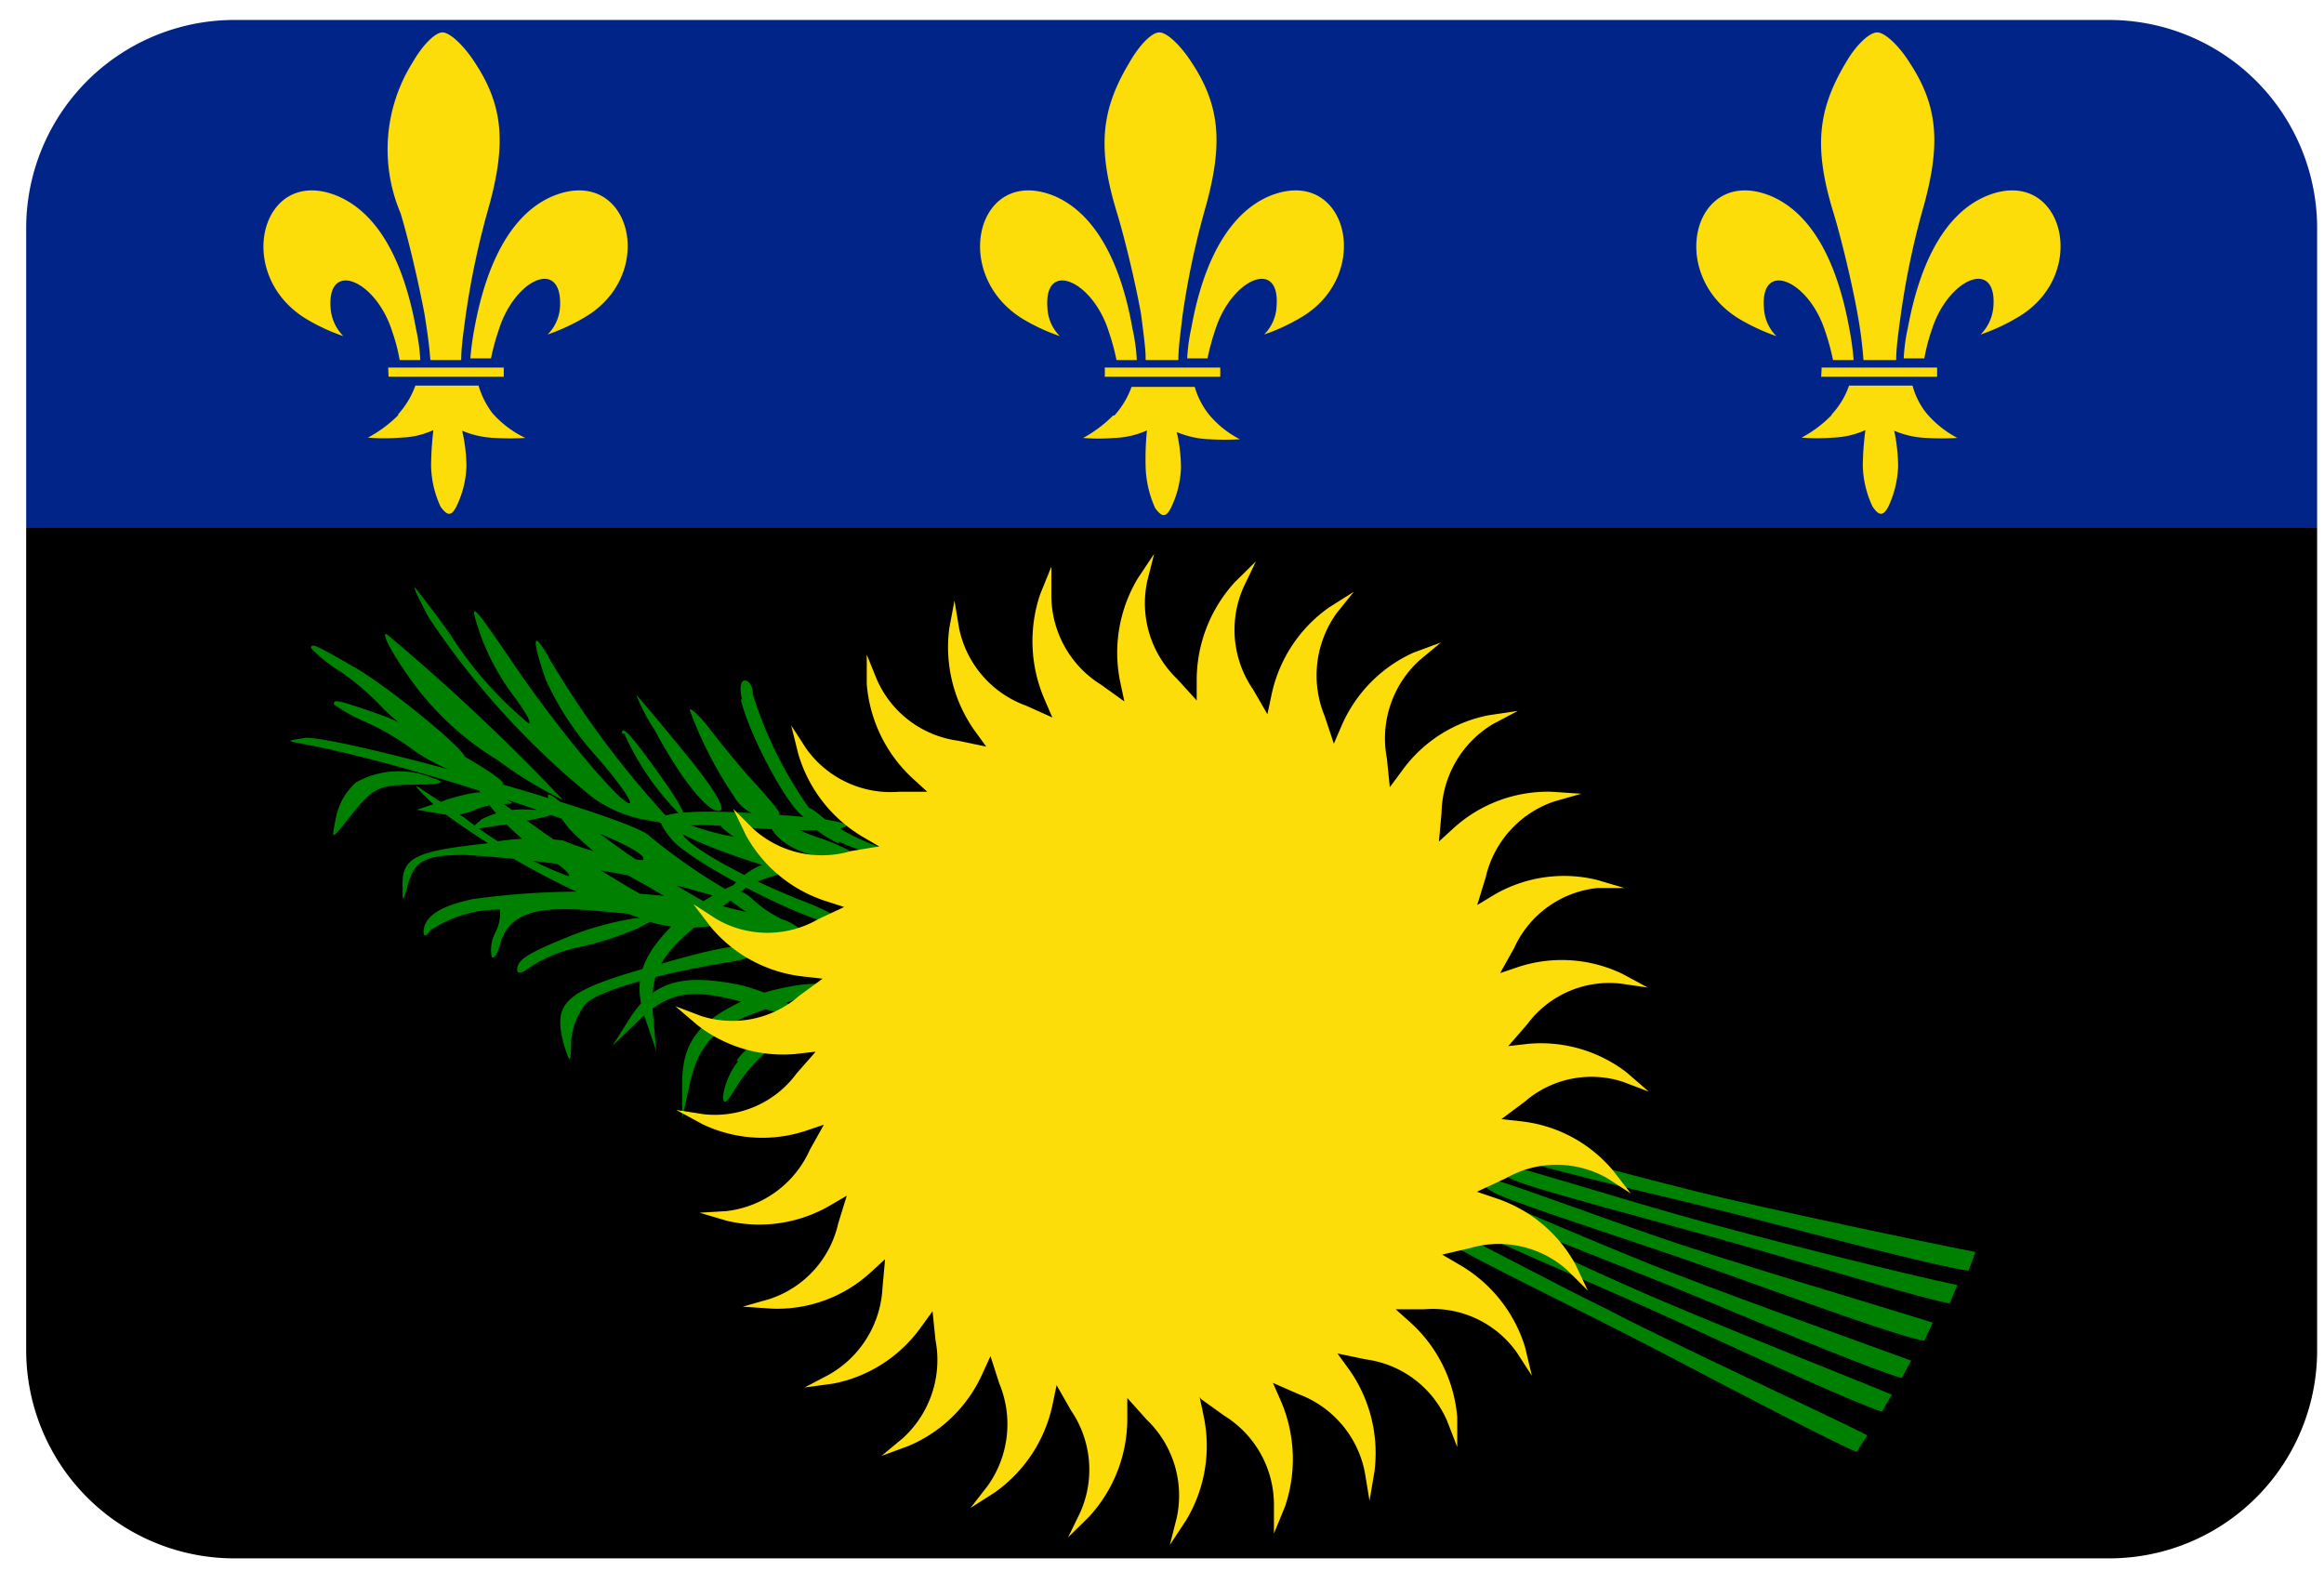 <svg id="Calque_1" data-name="Calque 1" xmlns="http://www.w3.org/2000/svg" viewBox="0 0 71 48"><rect x="0" y="0" width="71" height="48" fill="#808080" stroke="none"/><defs><style>.cls-1{fill:#002488;}.cls-2{fill:green;}.cls-3{fill:#fcdd09;}.cls-4{fill:#fff;}</style></defs><rect y="0.11" width="71" height="48"/><rect class="cls-1" y="0.11" width="71" height="16.02"/><path class="cls-2" d="M19.73,24.74a5.56,5.56,0,0,1,1.11.37,8,8,0,0,0,1.66.47,6.07,6.07,0,0,1,2.59,1.24c0,.22-3.08-.73-4.15-1.29-1.29-.65-1.32-.68-1.21-.79Z"/><path class="cls-2" d="M23.51,25.19c.25.62,1.12,1,2.3,1.14.79.05.43-.29-.68-.7A6,6,0,0,1,23.74,25c-.46-.36-.46-.36-.23.24ZM12.44,20.61a9,9,0,0,0,2.76,2.61,12.42,12.42,0,0,0,2,1.22,63.6,63.6,0,0,0-5.39-5.07C11.65,19.32,11.93,19.88,12.44,20.61Zm13.19,5.1a4.46,4.46,0,0,0,1.39.41c.36,0,.26-.08-.41-.34A6.93,6.93,0,0,1,25.17,25c-.51-.41-.51-.41-.46,0,0,.21.41.54.92.77Zm-3-4.34c.31,1.24,1.58,3.53,2,3.62s.4.05.07-.33A12.34,12.34,0,0,1,23,21.21c0-.24-.11-.42-.24-.42S22.58,21,22.67,21.37ZM9.5,19.8a4.53,4.53,0,0,0,.92.73,8.22,8.22,0,0,1,1.31,1.14,6.12,6.12,0,0,0,2.46,1.48c.18-.12-2.31-2.17-3.37-2.77C9.57,19.66,9.52,19.65,9.5,19.8Zm.7,1.72a5.2,5.2,0,0,0,1,.55,7.83,7.83,0,0,1,1.49.89,6.26,6.26,0,0,0,2.68,1c.15-.16-2.65-1.74-3.79-2.14C10.25,21.36,10.2,21.36,10.2,21.52ZM20,22.3c.83,1.56,1.68,2.58,2,2.47.18-.07-.21-.71-1.07-1.76s-1.42-1.71-1.49-1.78A5.37,5.37,0,0,0,20,22.3Zm1.07-.61a12.32,12.32,0,0,0,1.36,2.65,1.25,1.25,0,0,0,1,.62c.55,0,.55,0-.29-.95-.48-.51-1.11-1.29-1.44-1.72s-.62-.69-.62-.6Zm-2,.72A8.34,8.34,0,0,0,20.89,25c.11,0-.16-.53-.63-1.18C19.2,22.32,19,22.17,19,22.41Zm-1.51,6.13c-1.45.58-1.76.78-1.76,1.09,0,.14.16.11.4-.09a4.49,4.49,0,0,1,1.57-.62,9.47,9.47,0,0,0,1.76-.58l.55-.29h-.66a9.59,9.59,0,0,0-1.86.49Zm-4.11-3.78a24.31,24.31,0,0,0,6.52,3.44,4.41,4.41,0,0,0,1.76.09l.85-.18-.84-.44a27.91,27.91,0,0,1-4.36-2.94c-.87-.79-.84-.52,0,.58A8.8,8.8,0,0,0,19.65,27c.9.5,1.53.95,1.43,1-.27.1-2.74-1.33-4.62-2.67-2.05-1.47-2.13-1.51-1.37-.56a7,7,0,0,0,1.56,1.36c.49.32.82.6.72.64A11.89,11.89,0,0,1,14.21,25c-.47-.33-1.1-.73-1.38-.92s0,.11.59.66Zm.16-.31-.88.29.66.11a1.74,1.74,0,0,0,1-.06,2.76,2.76,0,0,1,.88-.23c.48,0,.48,0,.06-.2S14.65,24.12,13.58,24.45Zm1.08.61c-.37.29-.35.31.46.17.48-.06,1.18-.2,1.53-.28.57-.16.53-.18-.46-.21A2.72,2.72,0,0,0,14.66,25.06ZM9.21,22.72c3.62.66,10.87,3.13,10.43,3.56a8.18,8.18,0,0,1-2.43-.6,6.92,6.92,0,0,0-2.36.09c-2.22.24-2.59.44-2.55,1.35,0,.45,0,.45.14,0,.19-.82.52-1,1.77-1a39.32,39.32,0,0,1,6.73,1c2.19.63,2.25.63,1.53.22a17.75,17.75,0,0,1-2.63-1.8c-.48-.55-9.22-3-10.49-3C8.75,22.63,8.73,22.63,9.21,22.72Zm1.67,1.18A1.93,1.93,0,0,0,10.26,25c-.13.64-.13.64.22.22.92-1.18,1-1.22,2.13-1.25.92,0,1.05-.06.61-.2A2.69,2.69,0,0,0,10.88,23.9Zm11.17,1.38a4.63,4.63,0,0,0,2,1c.07-.07-.13-.24-.39-.4a3.13,3.13,0,0,1-.81-.58c-.35-.33-1-.4-.81-.06Zm.13,2.11a4.66,4.66,0,0,0,2,1.05c.07-.07-.13-.25-.39-.41a3.37,3.37,0,0,1-.81-.57c-.35-.34-1-.4-.81-.07Zm1.18-1a2.31,2.31,0,0,0-.95.65c-.15.25,0,.25.5,0a4.49,4.49,0,0,1,1.34-.41c.61,0,.61,0,.22-.28a1.37,1.37,0,0,0-1.11.06ZM20.83,28c-1.25,1.14-1.52,1.93-1.12,3.11l.34,1-.09-1c-.15-1.4.22-2,1.73-3.15a8.87,8.87,0,0,0,1.27-1c-.08-.23-1.49.47-2.13,1.07ZM13.1,18.87a24.69,24.69,0,0,0,5,5.49,4,4,0,0,0,1.62.69l.85.14-.63-.72a28.28,28.28,0,0,1-3.11-4.27c-.55-1-.62-.78-.16.56a9.11,9.11,0,0,0,1.56,2.36c.68.78,1.12,1.42,1,1.42-.29,0-2.13-2.2-3.44-4.11-1.43-2.1-1.49-2.16-1.1-1a7.25,7.25,0,0,0,1,1.83c.35.47.57.84.46.84a11.56,11.56,0,0,1-2.39-2.71c-.33-.47-.79-1.07-1-1.34S12.71,18.13,13.1,18.87Zm7.07,6.23a2.11,2.11,0,0,0,.72.87c1.17.89,4.25,2.38,4.65,2.22.24-.09-.13-.33-1.18-.73-1.84-.74-3.53-1.72-3.53-2.05s.72-.2,2.52-.09c2.69.16,3.5-.16,1-.38s-4.23-.2-4.23.16Zm-5.78,2.38c-1,.22-1.45.55-1.45,1,0,.15.09.13.2-.05a3.77,3.77,0,0,1,2.14-.64,1.39,1.39,0,0,1-.15.71,1.15,1.15,0,0,0-.11.73c.07.09.18-.09.24-.33.27-1,1.08-1.25,3-1.07,1,.09,2.08.2,2.43.22a3,3,0,0,1,1.14.31c.57.32,2.78.34,2.58,0A1.73,1.73,0,0,0,23.5,28c-.44-.06-1.36-.29-2-.47a24.27,24.27,0,0,0-7.07-.06Zm8,2.57c-1.65-.3-2.44,0-3.11,1l-.57.9.74-.71c1-1,1.72-1.07,3.51-.55a7.13,7.13,0,0,0,1.57.38C24.66,30.88,23.25,30.18,22.39,30.05Zm-2.14-.62c-3.05.84-3.4,1.15-3,2.56.18.53.18.51.2-.18a2.11,2.11,0,0,1,.44-1.14c.39-.4,2.17-.91,4.34-1.27.52-.06.87-.22.81-.33C22.9,28.78,22.2,28.87,20.25,29.43Zm2.59,1.08c-1.54.69-2,1.36-2,2.61l0,1.06.22-1c.29-1.38.84-1.87,2.61-2.44a8.88,8.88,0,0,0,1.51-.58c0-.25-1.55,0-2.34.35Zm-.29,1.91a2.25,2.25,0,0,0-.46,1.07c0,.29.11.22.41-.29a4.78,4.78,0,0,1,.92-1.07c.51-.35.51-.35,0-.35a1.39,1.39,0,0,0-.92.64Z"/><path class="cls-2" d="M57.8,42.61c-.14.23-.24.4-.3.52-.69-.21-3.56-1.51-6-2.64s-6-2.6-6.67-3-.46-.58.16-.35,3,1.38,4.7,2.13C51.63,40.15,56.55,42.09,57.8,42.61Zm-12.58-5.7c.68.39,4.25,1.72,6.77,2.77s5.42,2.24,6.11,2.42c.06-.12.16-.29.29-.53-1.27-.47-6.25-2.24-8.25-3.06-1.71-.69-4.14-1.74-4.77-2S44.71,36.61,45.22,36.91Zm-.71.76c-.6-.27-.66,0-.17.34h0c.64.44,4.08,2.08,6.5,3.35s5.2,2.72,5.88,3c.07-.12.18-.28.33-.51C55.83,43.23,51,41,49.1,40,47.45,39.2,45.12,37.93,44.51,37.67Zm7.27-1.28c-1.79-.45-4.34-1.14-5-1.27s-.65.15-.1.37h0c.72.29,4.44,1.11,7.08,1.79s5.67,1.46,6.38,1.54c.05-.13.12-.31.21-.57C59.05,38,53.87,36.91,51.78,36.39Zm-1.12,1.4c-1.75-.6-4.23-1.52-4.86-1.7s-.66.09-.13.36c.69.35,4.33,1.49,6.9,2.41s5.52,2,6.22,2.1c.06-.13.14-.31.26-.55C57.77,40,52.69,38.5,50.66,37.79Zm.64-.67c-1.78-.5-4.31-1.29-4.95-1.44s-.66.13-.11.37c.71.31,4.4,1.26,7,2s5.62,1.66,6.33,1.77c.05-.13.12-.31.23-.56C58.5,39,53.36,37.72,51.3,37.12Z"/><path class="cls-3" d="M36.69,42.74l.71.51A3.2,3.2,0,0,1,38.92,46l0,.85.34-.83a4.5,4.5,0,0,0-.12-3.2l-.25-.57.8.35A3.2,3.2,0,0,1,41.7,45l.14.85.15-.89a4.42,4.42,0,0,0-.76-3.1l-.37-.51.86.18a3.16,3.16,0,0,1,2.49,1.88l.31.8,0-.91a4.39,4.39,0,0,0-1.39-2.86L42.64,40h.87a3.15,3.15,0,0,1,2.83,1.32l.46.71-.21-.88a4.4,4.4,0,0,0-2-2.51l-.53-.31.85-.2a3.14,3.14,0,0,1,3,.7l.6.6-.39-.82a4.31,4.31,0,0,0-2.41-2l-.59-.2L46,36a3.12,3.12,0,0,1,3.11,0l.71.46-.55-.71a4.27,4.27,0,0,0-2.78-1.49l-.62-.07.71-.53a3.11,3.11,0,0,1,3-.61l.79.3-.68-.59a4.3,4.3,0,0,0-3-.87l-.61.07.58-.67a3.12,3.12,0,0,1,2.85-1.24l.83.12-.78-.42a4.27,4.27,0,0,0-3.14-.22l-.59.2.43-.77a3.15,3.15,0,0,1,2.54-1.83l.83,0-.85-.25a4.24,4.24,0,0,0-3.12.45l-.53.32.26-.85a3.2,3.2,0,0,1,2.11-2.32l.81-.23-.89-.06a4.28,4.28,0,0,0-3,1.1l-.46.42.08-.88a3.23,3.23,0,0,1,1.59-2.72l.74-.39-.88.13a4.26,4.26,0,0,0-2.66,1.7l-.37.5-.09-.88a3.23,3.23,0,0,1,1-3l.65-.54-.84.31A4.34,4.34,0,0,0,41,22.14l-.25.58-.28-.84a3.26,3.26,0,0,1,.36-3.14l.53-.66-.76.48a4.36,4.36,0,0,0-1.75,2.65l-.13.61-.44-.76A3.21,3.21,0,0,1,38,17.92l.37-.77-.64.63a4.44,4.44,0,0,0-1.17,3v.62l-.59-.65a3.21,3.21,0,0,1-.92-3l.21-.83-.5.75a4.42,4.42,0,0,0-.54,3.15l.13.61-.71-.51a3.21,3.21,0,0,1-1.52-2.76l0-.85-.34.84a4.47,4.47,0,0,0,.12,3.19l.25.58-.8-.36a3.2,3.2,0,0,1-2.05-2.37l-.14-.84L29,19.2a4.42,4.42,0,0,0,.76,3.1l.37.51-.86-.18a3.17,3.17,0,0,1-2.49-1.89L26.48,20l0,.9a4.4,4.4,0,0,0,1.39,2.87l.46.42h-.87a3.17,3.17,0,0,1-2.83-1.32l-.46-.71.22.88a4.37,4.37,0,0,0,1.94,2.51l.53.31L26,26a3.12,3.12,0,0,1-3-.69l-.6-.6.39.81a4.29,4.29,0,0,0,2.41,2l.59.19-.79.37a3.1,3.1,0,0,1-3.11,0l-.71-.46.55.72a4.29,4.29,0,0,0,2.78,1.49l.62.07-.71.52a3.11,3.11,0,0,1-3,.62l-.79-.3.68.58a4.25,4.25,0,0,0,3,.88l.61-.07-.58.66a3.1,3.1,0,0,1-2.85,1.25l-.83-.13.79.43a4.24,4.24,0,0,0,3.13.22l.59-.2-.43.77A3.19,3.19,0,0,1,22.2,37l-.83.05.85.25a4.3,4.3,0,0,0,3.12-.46l.53-.31-.26.84a3.16,3.16,0,0,1-2.11,2.32l-.81.23.89.06a4.21,4.21,0,0,0,3-1.09l.46-.42-.08.88A3.23,3.23,0,0,1,25.32,42l-.74.39.88-.12a4.3,4.3,0,0,0,2.66-1.7l.37-.51.09.88a3.23,3.23,0,0,1-1,3l-.65.54.84-.31A4.31,4.31,0,0,0,30,42l.26-.57.27.84a3.24,3.24,0,0,1-.36,3.13l-.52.67.75-.48a4.39,4.39,0,0,0,1.75-2.65l.13-.62.44.77A3.21,3.21,0,0,1,33,46.21l-.37.76.64-.63a4.42,4.42,0,0,0,1.17-3v-.63l.59.66a3.21,3.21,0,0,1,.92,3l-.21.83.5-.76a4.4,4.4,0,0,0,.54-3.14l-.13-.62"/><path id="a" class="cls-3" d="M34.51,1.9c-.87,1.45-1,2.61-.38,4.62.28.93.6,2.33.73,3.08C35,10.67,35,10.77,35,11h1c0-.37.06-.79.13-1.38a24.91,24.91,0,0,1,.65-3.11c.58-2,.54-3.21-.36-4.58-.33-.52-.76-.94-1-.94S34.81,1.38,34.51,1.9ZM38.76,6c-1.22.53-2,2-2.36,4a5.58,5.58,0,0,0-.13.95h.62a7,7,0,0,1,.23-.85c.49-1.59,2-2.23,1.88-.74a1.3,1.3,0,0,1-.38.86,6,6,0,0,0,1.14-.53C42,8.36,41.13,5,38.76,6Zm-5,5.51c1,0,2.7,0,3.52,0,0-.21,0-.1,0-.28H33.75A2.25,2.25,0,0,1,33.75,11.52ZM34,12.7a3.93,3.93,0,0,1-.91.68,5.89,5.89,0,0,0,.95,0,2.67,2.67,0,0,0,1-.23A8.73,8.73,0,0,0,35,14.27a3.29,3.29,0,0,0,.29,1.25c.21.29.33.29.48,0a3,3,0,0,0,.31-1.24,5,5,0,0,0-.13-1.08,2.85,2.85,0,0,0,1,.22,8.27,8.27,0,0,0,.93,0,3,3,0,0,1-.94-.75,2.44,2.44,0,0,1-.44-.85c-.25,0-1.53,0-1.93,0a2.64,2.64,0,0,1-.52.87ZM32.24,6c1.22.54,2,2,2.36,4.05a5.58,5.58,0,0,1,.13.95h-.62a7,7,0,0,0-.23-.85c-.49-1.59-2-2.23-1.88-.74a1.3,1.3,0,0,0,.38.86,6,6,0,0,1-1.14-.53C29,8.36,29.87,5,32.24,6Z"/><path id="a-2" data-name="a" class="cls-3" d="M12.61,1.9a5,5,0,0,0-.37,4.62c.28.93.59,2.33.73,3.08.17,1.07.15,1.17.18,1.4h.94c0-.37.06-.79.14-1.38a24.91,24.91,0,0,1,.65-3.11c.58-2,.54-3.21-.36-4.58-.33-.52-.77-.94-1-.94S12.91,1.38,12.61,1.9ZM16.87,6c-1.23.53-2,2-2.37,4a8.72,8.72,0,0,0-.13.95H15a7,7,0,0,1,.23-.85c.49-1.59,1.95-2.23,1.88-.74a1.3,1.3,0,0,1-.38.86,6.29,6.29,0,0,0,1.14-.53C20.13,8.36,19.24,5,16.87,6Zm-5,5.51c1,0,2.7,0,3.52,0,0-.21,0-.1,0-.28H11.86Zm.29,1.18a3.89,3.89,0,0,1-.92.68,6.05,6.05,0,0,0,1,0,2.56,2.56,0,0,0,1-.23,10,10,0,0,0-.07,1.09,3.11,3.11,0,0,0,.29,1.25c.21.29.33.29.48,0a3,3,0,0,0,.31-1.24,5,5,0,0,0-.13-1.08,2.85,2.85,0,0,0,1,.22,8.27,8.27,0,0,0,.93,0,3.16,3.16,0,0,1-1-.75,2.61,2.61,0,0,1-.43-.85c-.25,0-1.53,0-1.93,0a2.64,2.64,0,0,1-.52.87ZM10.34,6c1.23.54,2,2,2.37,4.05a5.58,5.58,0,0,1,.13.95h-.63a5.36,5.36,0,0,0-.22-.85c-.49-1.59-2-2.23-1.89-.74a1.36,1.36,0,0,0,.39.86,6,6,0,0,1-1.14-.53C7.09,8.36,8,5,10.34,6Z"/><path id="a-3" data-name="a" class="cls-3" d="M56.4,1.9c-.87,1.45-1,2.61-.38,4.62.28.93.6,2.33.73,3.08a12.69,12.69,0,0,1,.18,1.4h1c0-.37.06-.79.14-1.38a24.69,24.69,0,0,1,.64-3.11c.58-2,.54-3.21-.36-4.58-.32-.52-.76-.94-1-.94S56.7,1.38,56.4,1.9ZM60.66,6c-1.23.53-2,2-2.37,4a5.58,5.58,0,0,0-.13.95h.63a5.36,5.36,0,0,1,.22-.85c.49-1.59,2-2.23,1.89-.74a1.36,1.36,0,0,1-.39.86,6,6,0,0,0,1.14-.53C63.91,8.36,63,5,60.66,6Zm-5,5.51c1,0,2.7,0,3.52,0,0-.21,0-.1,0-.28H55.65C55.65,11.37,55.64,11.42,55.64,11.52Zm.29,1.18a3.72,3.72,0,0,1-.91.68,5.89,5.89,0,0,0,.95,0,2.62,2.62,0,0,0,1-.23,8.73,8.73,0,0,0-.08,1.09,3.08,3.08,0,0,0,.3,1.25c.2.29.32.29.48,0a3.18,3.18,0,0,0,.3-1.24,5.64,5.64,0,0,0-.12-1.08,2.79,2.79,0,0,0,1,.22,8.27,8.27,0,0,0,.93,0,3.17,3.17,0,0,1-.94-.75,2.27,2.27,0,0,1-.43-.85c-.26,0-1.53,0-1.94,0a2.48,2.48,0,0,1-.52.87ZM54.13,6c1.23.54,2,2,2.37,4.05a8.72,8.72,0,0,1,.13.95H56a7,7,0,0,0-.23-.85c-.49-1.59-2-2.23-1.88-.74a1.3,1.3,0,0,0,.38.86,6.29,6.29,0,0,1-1.14-.53C50.87,8.36,51.76,5,54.13,6Z"/><path class="cls-4" d="M0,0V48H71V0ZM70.79,41.26a6.35,6.35,0,0,1-6.36,6.35H7.16A6.36,6.36,0,0,1,.8,41.24V7A6.36,6.36,0,0,1,7.16.61H64.43A6.36,6.36,0,0,1,70.79,7Z"/></svg>